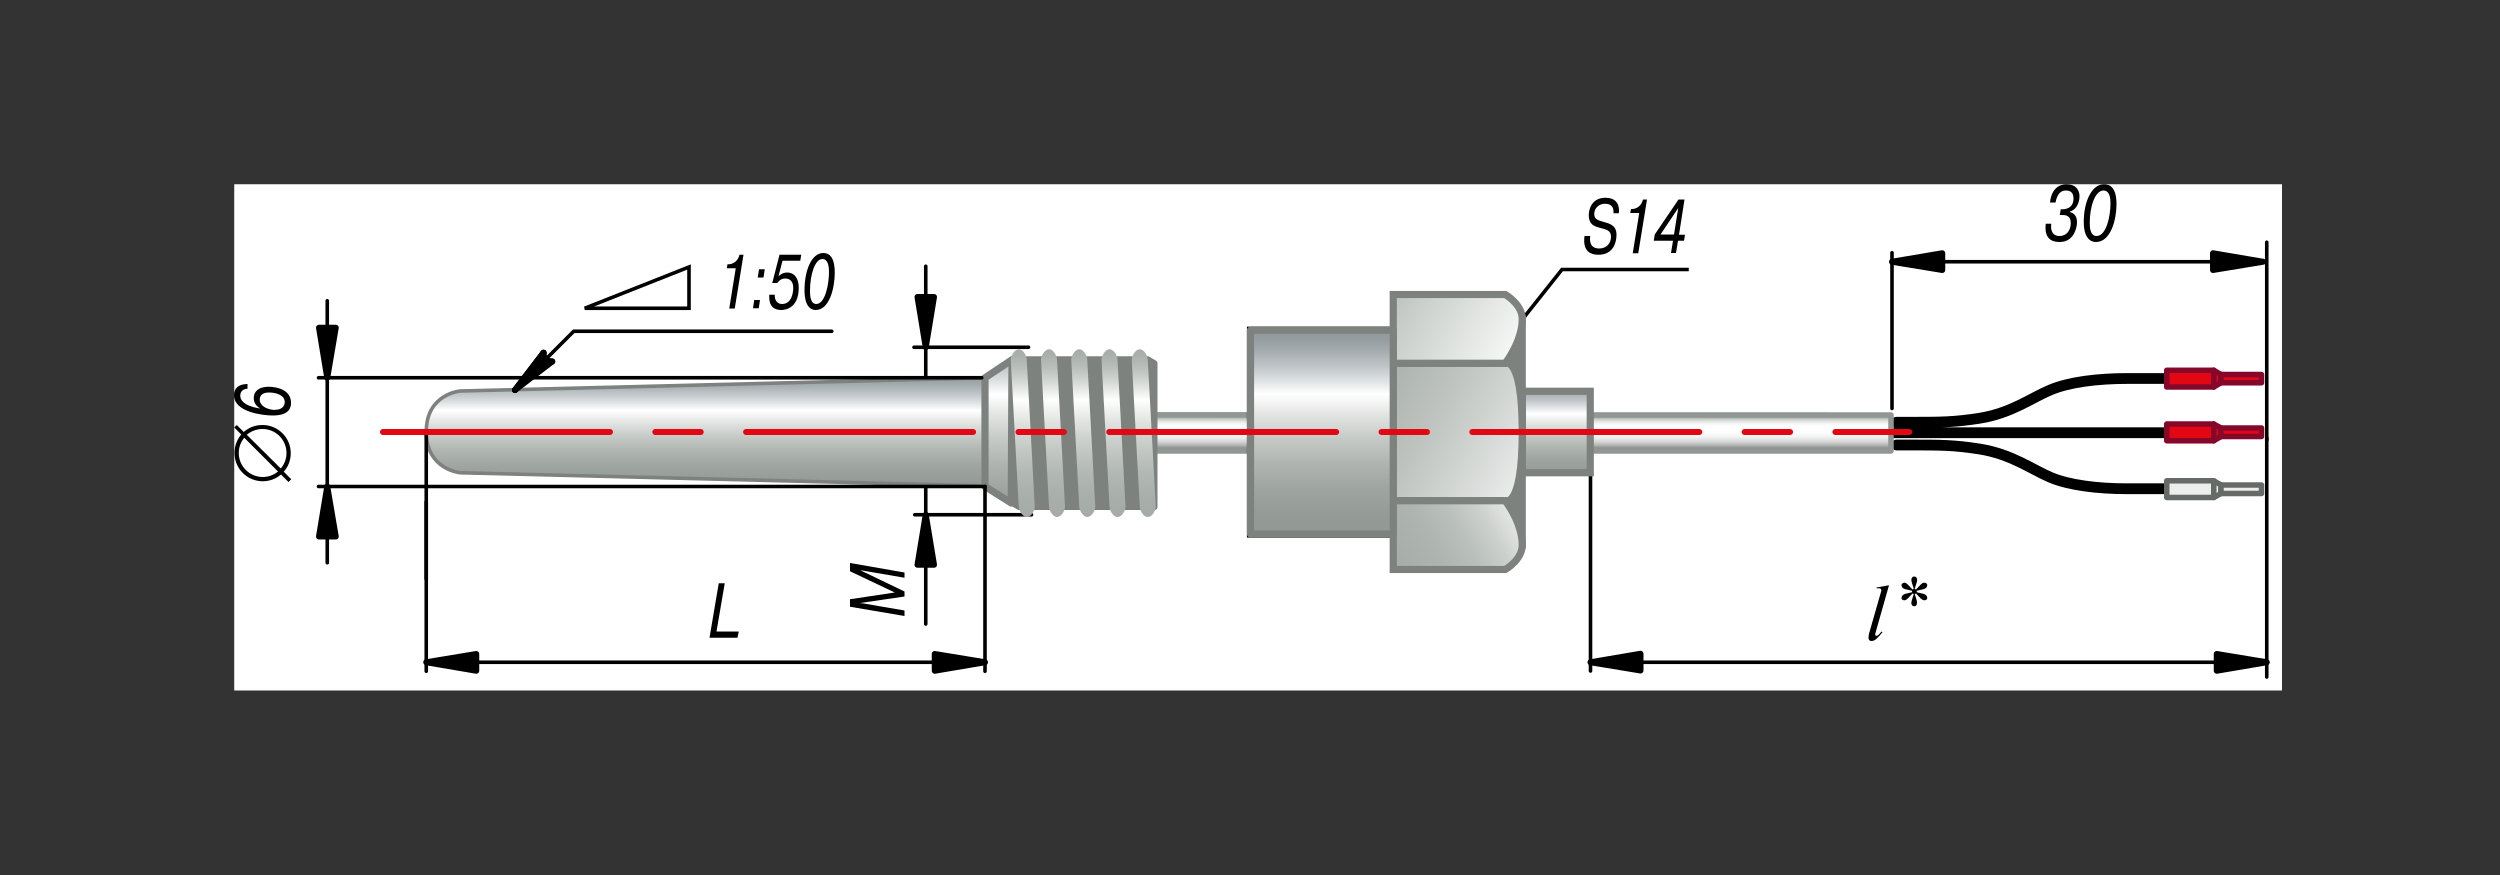 <?xml version="1.0" encoding="utf-8"?>
<!-- Generator: Adobe Illustrator 23.0.6, SVG Export Plug-In . SVG Version: 6.00 Build 0)  -->
<svg version="1.1" id="Слой_1" xmlns="http://www.w3.org/2000/svg" xmlns:xlink="http://www.w3.org/1999/xlink" x="0px" y="0px"
	 width="1000px" height="350px" viewBox="0 0 1000 350" enable-background="new 0 0 1000 350" xml:space="preserve">
<rect x="0" y="0" width="1000" height="350" fill="#333333" stroke="none"/>
<rect x="93.7" y="73.7" fill-rule="evenodd" clip-rule="evenodd" fill="#FFFFFF" width="819.1" height="202.5"/>
<polygon points="885.2,101.3 885.2,108 905.2,104.7 "/>
<polygon fill="none" stroke="#000000" stroke-width="2.396" stroke-linecap="round" stroke-linejoin="round" points="885.2,101.3 
	885.2,108 905.2,104.7 "/>
<line fill="none" stroke="#000000" stroke-width="1.438" stroke-linecap="round" stroke-linejoin="round" x1="756.8" y1="104.7" x2="905.2" y2="104.7"/>
<line fill="none" stroke="#000000" stroke-width="1.438" stroke-linecap="round" stroke-linejoin="round" x1="756.8" y1="163.4" x2="756.8" y2="101.1"/>
<polygon points="776.9,101.3 776.9,108 756.8,104.7 "/>
<polygon fill="none" stroke="#000000" stroke-width="2.396" stroke-linecap="round" stroke-linejoin="round" points="776.9,101.3 
	776.9,108 756.8,104.7 "/>
<line fill="none" stroke="#000000" stroke-width="1.438" stroke-linecap="round" stroke-linejoin="round" x1="906.7" y1="175.1" x2="906.7" y2="270.8"/>
<polygon points="886.7,261.6 886.7,268.3 906.7,264.9 "/>
<polygon fill="none" stroke="#000000" stroke-width="2.396" stroke-linecap="round" stroke-linejoin="round" points="886.7,261.6 
	886.7,268.3 906.7,264.9 "/>
<g>
	<defs>
		<rect id="SVGID_606_" x="93.7" y="73.7" width="819.1" height="202.5"/>
	</defs>
	<clipPath id="SVGID_2_">
		<use xlink:href="#SVGID_606_"  overflow="visible"/>
	</clipPath>
	<path clip-path="url(#SVGID_2_)" d="M636.1,94.4c-0.2,1.3-0.5,5,3.6,5c3,0,4.7-2.2,4.7-4.7c0-2.8-2.2-2.9-4.9-3.7
		c-1.7-0.5-4-1.2-4-4.9c0-2.7,1.4-7,6.7-7c3.9,0,5.4,2.2,5.4,5.1c0,0.4,0,0.8-0.1,1.1h-2.1c0-0.2,0-0.5,0-0.7c0-0.7-0.1-3.1-3.4-3.1
		c-2.4,0-4.3,1.7-4.3,4.1c0,2.1,1.5,2.5,3.5,3.1c2.5,0.7,5.4,1.3,5.4,5.2c0,3.4-1.5,8-7.2,8c-2.4,0-6.5-0.7-5.6-7.5H636.1z"/>
	<path clip-path="url(#SVGID_2_)" d="M652.4,83.6h0.4c1.6,0,3.7-1,4.4-3.8h1.6l-3.5,21.5h-2.2l2.6-16.1h-3.6L652.4,83.6z"/>
	<path clip-path="url(#SVGID_2_)" d="M664.2,93.8l7.1-10.6l-1.7,10.6H664.2z M669.2,96.3l-0.8,4.9h2l0.8-4.9h2.4l0.4-2.4h-2.4
		l2.2-14.1h-2.4l-9.5,14l-0.4,2.5H669.2z"/>
	<path clip-path="url(#SVGID_2_)" d="M588.3,158c0,1.9-1.5,3.4-3.4,3.4c-1.9,0-3.4-1.5-3.4-3.4c0-1.9,1.5-3.4,3.4-3.4
		C586.7,154.6,588.3,156.2,588.3,158"/>
	<polyline clip-path="url(#SVGID_2_)" fill="none" stroke="#000000" stroke-width="1.438" points="675.5,107.8 624.8,107.8 
		584.9,158 	"/>
	
		<line clip-path="url(#SVGID_2_)" fill="none" stroke="#000000" stroke-width="1.438" stroke-linecap="round" stroke-linejoin="round" x1="370.3" y1="106.5" x2="370.3" y2="249.6"/>
	
		<line clip-path="url(#SVGID_2_)" fill="none" stroke="#000000" stroke-width="1.438" stroke-linecap="round" stroke-linejoin="round" x1="412.6" y1="205.9" x2="365.9" y2="205.9"/>
	<polygon clip-path="url(#SVGID_2_)" points="367,225.9 373.6,225.9 370.3,205.9 	"/>
	
		<polygon clip-path="url(#SVGID_2_)" fill="none" stroke="#000000" stroke-width="2.396" stroke-linecap="round" stroke-linejoin="round" points="
		367,225.9 373.6,225.9 370.3,205.9 	"/>
	
		<line clip-path="url(#SVGID_2_)" fill="none" stroke="#000000" stroke-width="1.438" stroke-linecap="round" stroke-linejoin="round" x1="411.4" y1="138.9" x2="365.6" y2="138.9"/>
	<polygon clip-path="url(#SVGID_2_)" points="344.1,241.2 344.1,241.3 344.9,241.3 361.8,244.2 361.8,246.4 340,242.7 340,239.7 
		357.9,237 340,228.5 340,225.2 361.8,229 361.8,231.1 344.9,228.2 344.1,228.1 344.1,228.1 361.8,236.6 361.8,238.6 	"/>
	<polygon clip-path="url(#SVGID_2_)" points="367,118.8 373.6,118.8 370.3,138.9 	"/>
	
		<polygon clip-path="url(#SVGID_2_)" fill="none" stroke="#000000" stroke-width="2.396" stroke-linecap="round" stroke-linejoin="round" points="
		367,118.8 373.6,118.8 370.3,138.9 	"/>
</g>
<g>
	
		<path fill="none" stroke="#000000" stroke-width="4.313" stroke-linecap="round" stroke-linejoin="round" stroke-miterlimit="10" d="
		M758.6,178h5.4c12.3,0,17.5,0,27.8,1.6c12.7,2,20.8,8.1,28.3,11.3c7.5,3.2,19,4.6,30.8,4.6h15.9 M758.6,168.9h5.4
		c12.3,0,17.5,0,27.8-1.6c12.7-2,20.8-8.2,28.3-11.3c7.5-3.2,19-4.6,30.8-4.6h15.9 M756.6,173.1h110.1"/>
	<g>
		<polygon fill="#EDEDED" points="866.7,199 885.5,199 885.5,198.9 885.5,192.3 866.7,192.3 		"/>
		
			<polygon fill="none" stroke="#676B67" stroke-width="2.199" stroke-linecap="round" stroke-linejoin="round" stroke-miterlimit="10" points="
			866.7,199 885.5,199 885.5,198.9 885.5,192.3 866.7,192.3 		"/>
		<polygon fill="#EDEDED" points="888.4,194 885.5,192.3 885.5,199 888.4,197.4 888.4,196.7 		"/>
		
			<polygon fill="none" stroke="#676B67" stroke-width="2.199" stroke-linecap="round" stroke-linejoin="round" stroke-miterlimit="10" points="
			888.4,194 885.5,192.3 885.5,199 888.4,197.4 888.4,196.7 		"/>
		<polyline fill="#EDEDED" points="888.4,197.4 904.6,197.4 904.6,196.8 904.6,194 888.4,194 888.4,196.8 		"/>
		
			<polyline fill="none" stroke="#676B67" stroke-width="2.199" stroke-linecap="round" stroke-linejoin="round" stroke-miterlimit="10" points="
			888.4,197.4 904.6,197.4 904.6,196.8 904.6,194 888.4,194 888.4,196.8 		"/>
	</g>
	<polygon fill="#E30613" points="866.7,169.6 885.5,169.6 885.5,169.7 885.5,176.3 866.7,176.3 	"/>
	
		<polygon fill="none" stroke="#85082A" stroke-width="2.199" stroke-linecap="round" stroke-linejoin="round" stroke-miterlimit="10" points="
		866.7,169.6 885.5,169.6 885.5,169.7 885.5,176.3 866.7,176.3 	"/>
	<polygon fill="#E30613" points="888.4,174.6 885.5,176.3 885.5,169.6 888.4,171.2 888.4,171.9 	"/>
	
		<polygon fill="none" stroke="#85082A" stroke-width="2.199" stroke-linecap="round" stroke-linejoin="round" stroke-miterlimit="10" points="
		888.4,174.6 885.5,176.3 885.5,169.6 888.4,171.2 888.4,171.9 	"/>
	<polyline fill="#E30613" points="888.4,171.2 904.6,171.2 904.6,171.9 904.6,174.6 888.4,174.6 888.4,171.9 	"/>
	
		<polyline fill="none" stroke="#85082A" stroke-width="2.199" stroke-linecap="round" stroke-linejoin="round" stroke-miterlimit="10" points="
		888.4,171.2 904.6,171.2 904.6,171.9 904.6,174.6 888.4,174.6 888.4,171.9 	"/>
	<polygon fill="#E30613" points="866.7,148.1 885.5,148.1 885.5,148.2 885.5,154.8 866.7,154.8 	"/>
	
		<polygon fill="none" stroke="#85082A" stroke-width="2.199" stroke-linecap="round" stroke-linejoin="round" stroke-miterlimit="10" points="
		866.7,148.1 885.5,148.1 885.5,148.2 885.5,154.8 866.7,154.8 	"/>
	<polygon fill="#E30613" points="888.4,153.1 885.5,154.8 885.5,148.1 888.4,149.8 888.4,150.4 	"/>
	
		<polygon fill="none" stroke="#85082A" stroke-width="2.199" stroke-linecap="round" stroke-linejoin="round" stroke-miterlimit="10" points="
		888.4,153.1 885.5,154.8 885.5,148.1 888.4,149.8 888.4,150.4 	"/>
	<polyline fill="#E30613" points="888.4,149.8 904.6,149.8 904.6,150.4 904.6,153.1 888.4,153.1 888.4,150.4 	"/>
	
		<polyline fill="none" stroke="#85082A" stroke-width="2.199" stroke-linecap="round" stroke-linejoin="round" stroke-miterlimit="10" points="
		888.4,149.8 904.6,149.8 904.6,150.4 904.6,153.1 888.4,153.1 888.4,150.4 	"/>
</g>
<g>
	<defs>
		<rect id="SVGID_644_" x="93.7" y="73.7" width="819.1" height="202.5"/>
	</defs>
	<clipPath id="SVGID_4_">
		<use xlink:href="#SVGID_644_"  overflow="visible"/>
	</clipPath>
</g>
<g>
	<defs>
		<rect id="SVGID_646_" x="93.7" y="73.7" width="819.1" height="202.5"/>
	</defs>
	<clipPath id="SVGID_6_">
		<use xlink:href="#SVGID_646_"  overflow="visible"/>
	</clipPath>
	<path clip-path="url(#SVGID_6_)" d="M820.5,89.6c-0.3,2.1,0.2,4.8,3.3,4.8c3.1,0,4.5-2.6,4.5-5.1c0-3.4-2.4-3.3-3.8-3.3h-0.6
		l0.4-2.3h0.7c0.5,0,4.4,0,4.4-4.3c0-2-0.9-3.2-3-3.2c-1.6,0-3.4,0.7-4.2,4.8h-2.2c0.7-7.3,5.9-7.3,6.5-7.3c4.3,0,5.3,2.8,5.3,4.8
		c0,3.1-1.7,5.6-3.8,6.1l0,0.2c1.9,0.6,2.8,1.9,2.8,4.1c0,2.4-1.4,7.9-6.9,7.9c-2.2,0-6.4-0.5-5.6-7.3H820.5z"/>
	<path clip-path="url(#SVGID_6_)" d="M833.5,88.8c0-8.2,3.2-15.1,8.1-15.1c2.3,0,5,1.2,5,8c0,6.1-2.3,15.1-8.2,15.1
		C837.7,96.8,833.5,96.8,833.5,88.8 M844.2,81.3c0-4.5-1.7-5.1-2.8-5.1c-3.3,0-5.5,6.2-5.5,13c0,1.2,0,5.2,2.7,5.2
		C842.6,94.4,844.2,86.3,844.2,81.3"/>
</g>
<g>
	<defs>
		<polygon id="SVGID_648_" points="388.7,180.4 756.4,180.4 756.4,166 388.7,166 		"/>
	</defs>
	<clipPath id="SVGID_8_">
		<use xlink:href="#SVGID_648_"  overflow="visible"/>
	</clipPath>
	
		<linearGradient id="SVGID_10_" gradientUnits="userSpaceOnUse" x1="-1579.887" y1="-3864.531" x2="-1574.248" y2="-3864.531" gradientTransform="matrix(0 -2.565 -2.565 0 -9339.514 -3871.799)">
		<stop  offset="0" style="stop-color:#7D827E"/>
		<stop  offset="6.741600e-02" style="stop-color:#7D827E"/>
		<stop  offset="0.123" style="stop-color:#9B9F9B"/>
		<stop  offset="0.194" style="stop-color:#BABDBB"/>
		<stop  offset="0.269" style="stop-color:#D3D6D4"/>
		<stop  offset="0.347" style="stop-color:#E7E8E7"/>
		<stop  offset="0.431" style="stop-color:#F4F5F5"/>
		<stop  offset="0.524" style="stop-color:#FDFDFD"/>
		<stop  offset="0.644" style="stop-color:#FFFFFF"/>
		<stop  offset="0.714" style="stop-color:#FCFDFC"/>
		<stop  offset="0.771" style="stop-color:#F4F5F4"/>
		<stop  offset="0.824" style="stop-color:#E6E7E6"/>
		<stop  offset="0.875" style="stop-color:#D1D4D2"/>
		<stop  offset="0.923" style="stop-color:#B7BBB8"/>
		<stop  offset="0.969" style="stop-color:#969B97"/>
		<stop  offset="1" style="stop-color:#7D827E"/>
	</linearGradient>
	<rect x="388.7" y="166" clip-path="url(#SVGID_8_)" fill="url(#SVGID_10_)" width="367.7" height="14.5"/>
</g>
<polygon fill="none" stroke="#919792" stroke-width="2.199" stroke-linecap="round" stroke-linejoin="round" points="388.7,180.4 
	756.4,180.4 756.4,166 388.7,165.9 "/>
<g>
	<defs>
		<path id="SVGID_651_" d="M184.1,156.5c0,0-13.6,1.1-13.6,16.3c0,15.1,13.6,16.3,13.6,16.3l215.3,5.4v-43.5L184.1,156.5z"/>
	</defs>
	<clipPath id="SVGID_12_">
		<use xlink:href="#SVGID_651_"  overflow="visible"/>
	</clipPath>
	
		<linearGradient id="SVGID_14_" gradientUnits="userSpaceOnUse" x1="-210.857" y1="-3773.081" x2="-205.219" y2="-3773.081" gradientTransform="matrix(0 -11.11 -11.11 0 -41633.047 -2138.431)">
		<stop  offset="0" style="stop-color:#919792"/>
		<stop  offset="7.909600e-02" style="stop-color:#919792"/>
		<stop  offset="0.184" style="stop-color:#949A95"/>
		<stop  offset="0.284" style="stop-color:#9EA49F"/>
		<stop  offset="0.381" style="stop-color:#AFB4B0"/>
		<stop  offset="0.477" style="stop-color:#C6CAC7"/>
		<stop  offset="0.571" style="stop-color:#E4E6E4"/>
		<stop  offset="0.644" style="stop-color:#FFFFFF"/>
		<stop  offset="0.687" style="stop-color:#E3E6E7"/>
		<stop  offset="0.748" style="stop-color:#C0C5C8"/>
		<stop  offset="0.804" style="stop-color:#A6ADB1"/>
		<stop  offset="0.852" style="stop-color:#969DA1"/>
		<stop  offset="0.887" style="stop-color:#91989C"/>
		<stop  offset="1" style="stop-color:#91989C"/>
	</linearGradient>
	<rect x="170.5" y="151.1" clip-path="url(#SVGID_12_)" fill="url(#SVGID_14_)" width="228.9" height="43.5"/>
</g>
<g>
	<defs>
		<rect id="SVGID_654_" x="93.7" y="73.7" width="819.1" height="202.5"/>
	</defs>
	<clipPath id="SVGID_16_">
		<use xlink:href="#SVGID_654_"  overflow="visible"/>
	</clipPath>
	<path clip-path="url(#SVGID_16_)" fill="none" stroke="#7D827E" stroke-width="1.438" d="M184.1,189.1l215.3,5.4v-43.5l-215.3,5.4
		c0,0-13.6,1.1-13.6,16.3C170.5,187.9,184.1,189.1,184.1,189.1z"/>
</g>
<g>
	<defs>
		<polygon id="SVGID_656_" points="394,151.1 394,194.6 404.5,201.2 404.8,143.9 		"/>
	</defs>
	<clipPath id="SVGID_18_">
		<use xlink:href="#SVGID_656_"  overflow="visible"/>
	</clipPath>
	
		<linearGradient id="SVGID_20_" gradientUnits="userSpaceOnUse" x1="-42.51" y1="-3778.179" x2="-36.871" y2="-3778.179" gradientTransform="matrix(0 -18.821 -18.821 0 -70708.477 -574.178)">
		<stop  offset="0" style="stop-color:#919792"/>
		<stop  offset="7.909600e-02" style="stop-color:#919792"/>
		<stop  offset="0.184" style="stop-color:#949A95"/>
		<stop  offset="0.284" style="stop-color:#9EA49F"/>
		<stop  offset="0.381" style="stop-color:#AFB4B0"/>
		<stop  offset="0.477" style="stop-color:#C6CAC7"/>
		<stop  offset="0.571" style="stop-color:#E4E6E4"/>
		<stop  offset="0.644" style="stop-color:#FFFFFF"/>
		<stop  offset="0.687" style="stop-color:#E3E6E7"/>
		<stop  offset="0.748" style="stop-color:#C0C5C8"/>
		<stop  offset="0.804" style="stop-color:#A6ADB1"/>
		<stop  offset="0.852" style="stop-color:#969DA1"/>
		<stop  offset="0.887" style="stop-color:#91989C"/>
		<stop  offset="1" style="stop-color:#91989C"/>
	</linearGradient>
	<rect x="394" y="143.9" clip-path="url(#SVGID_18_)" fill="url(#SVGID_20_)" width="10.9" height="57.3"/>
</g>
<polygon fill="none" stroke="#7D827E" stroke-width="2.876" stroke-linecap="round" stroke-linejoin="round" points="404.5,201.2 
	394,194.6 394,151.1 404.8,143.9 "/>
<polygon fill="#7D827E" points="404.9,201.2 407.6,202.8 461.8,202.8 461.8,145.3 459.1,143.7 404.9,143.7 "/>
<polygon fill="none" stroke="#7D827E" stroke-width="2.396" stroke-linecap="round" stroke-linejoin="round" points="404.9,201.2 
	407.6,202.8 461.8,202.8 461.8,145.3 459.1,143.7 404.9,143.7 "/>
<g>
	<defs>
		<path id="SVGID_659_" d="M404.3,143.9l3.2,58.7c0,1.5,1.5,4.2,3.2,4.2c1.8,0,3.2-2.6,3.2-4.2l-3.2-58.7c0-1.5-1.4-4.2-3.2-4.2
			C405.8,139.7,404.3,142.3,404.3,143.9"/>
	</defs>
	<clipPath id="SVGID_22_">
		<use xlink:href="#SVGID_659_"  overflow="visible"/>
	</clipPath>
	
		<linearGradient id="SVGID_24_" gradientUnits="userSpaceOnUse" x1="-96.519" y1="-3778.922" x2="-90.88" y2="-3778.922" gradientTransform="matrix(0 -15.392 -17.761 0 -66709.352 -1269.737)">
		<stop  offset="0" style="stop-color:#A4ABA6"/>
		<stop  offset="7.909600e-02" style="stop-color:#A4ABA6"/>
		<stop  offset="0.196" style="stop-color:#A8AEA9"/>
		<stop  offset="0.307" style="stop-color:#B2B8B3"/>
		<stop  offset="0.415" style="stop-color:#C3C8C4"/>
		<stop  offset="0.522" style="stop-color:#DBDEDB"/>
		<stop  offset="0.626" style="stop-color:#F9FAF9"/>
		<stop  offset="0.644" style="stop-color:#FFFFFF"/>
		<stop  offset="0.655" style="stop-color:#F9F9F9"/>
		<stop  offset="0.727" style="stop-color:#D4D8D5"/>
		<stop  offset="0.791" style="stop-color:#BABFBB"/>
		<stop  offset="0.847" style="stop-color:#AAB0AC"/>
		<stop  offset="0.887" style="stop-color:#A4ABA6"/>
		<stop  offset="1" style="stop-color:#A4ABA6"/>
	</linearGradient>
	<rect x="404.3" y="139.7" clip-path="url(#SVGID_22_)" fill="url(#SVGID_24_)" width="9.7" height="67.1"/>
</g>
<g>
	<defs>
		<path id="SVGID_662_" d="M416.4,143.9l3.2,58.7c0,1.5,1.5,4.2,3.2,4.2c1.8,0,3.2-2.6,3.2-4.2l-3.2-58.7c0-1.5-1.4-4.2-3.2-4.2
			C417.9,139.7,416.4,142.3,416.4,143.9"/>
	</defs>
	<clipPath id="SVGID_26_">
		<use xlink:href="#SVGID_662_"  overflow="visible"/>
	</clipPath>
	
		<linearGradient id="SVGID_28_" gradientUnits="userSpaceOnUse" x1="-96.519" y1="-3779.482" x2="-90.88" y2="-3779.482" gradientTransform="matrix(0 -15.392 -17.761 0 -66707.203 -1269.737)">
		<stop  offset="0" style="stop-color:#A4ABA6"/>
		<stop  offset="7.909600e-02" style="stop-color:#A4ABA6"/>
		<stop  offset="0.196" style="stop-color:#A8AEA9"/>
		<stop  offset="0.307" style="stop-color:#B2B8B3"/>
		<stop  offset="0.415" style="stop-color:#C3C8C4"/>
		<stop  offset="0.522" style="stop-color:#DBDEDB"/>
		<stop  offset="0.626" style="stop-color:#F9FAF9"/>
		<stop  offset="0.644" style="stop-color:#FFFFFF"/>
		<stop  offset="0.655" style="stop-color:#F9F9F9"/>
		<stop  offset="0.727" style="stop-color:#D4D8D5"/>
		<stop  offset="0.791" style="stop-color:#BABFBB"/>
		<stop  offset="0.847" style="stop-color:#AAB0AC"/>
		<stop  offset="0.887" style="stop-color:#A4ABA6"/>
		<stop  offset="1" style="stop-color:#A4ABA6"/>
	</linearGradient>
	<rect x="416.4" y="139.7" clip-path="url(#SVGID_26_)" fill="url(#SVGID_28_)" width="9.7" height="67.1"/>
</g>
<g>
	<defs>
		<path id="SVGID_665_" d="M428.5,143.9l3.2,58.7c0,1.5,1.5,4.2,3.2,4.2c1.8,0,3.2-2.6,3.2-4.2l-3.2-58.7c0-1.5-1.4-4.2-3.2-4.2
			C430,139.7,428.5,142.3,428.5,143.9"/>
	</defs>
	<clipPath id="SVGID_30_">
		<use xlink:href="#SVGID_665_"  overflow="visible"/>
	</clipPath>
	
		<linearGradient id="SVGID_32_" gradientUnits="userSpaceOnUse" x1="-96.519" y1="-3780.043" x2="-90.88" y2="-3780.043" gradientTransform="matrix(0 -15.392 -17.761 0 -66705.062 -1269.737)">
		<stop  offset="0" style="stop-color:#A4ABA6"/>
		<stop  offset="7.909600e-02" style="stop-color:#A4ABA6"/>
		<stop  offset="0.196" style="stop-color:#A8AEA9"/>
		<stop  offset="0.307" style="stop-color:#B2B8B3"/>
		<stop  offset="0.415" style="stop-color:#C3C8C4"/>
		<stop  offset="0.522" style="stop-color:#DBDEDB"/>
		<stop  offset="0.626" style="stop-color:#F9FAF9"/>
		<stop  offset="0.644" style="stop-color:#FFFFFF"/>
		<stop  offset="0.655" style="stop-color:#F9F9F9"/>
		<stop  offset="0.727" style="stop-color:#D4D8D5"/>
		<stop  offset="0.791" style="stop-color:#BABFBB"/>
		<stop  offset="0.847" style="stop-color:#AAB0AC"/>
		<stop  offset="0.887" style="stop-color:#A4ABA6"/>
		<stop  offset="1" style="stop-color:#A4ABA6"/>
	</linearGradient>
	<rect x="428.5" y="139.7" clip-path="url(#SVGID_30_)" fill="url(#SVGID_32_)" width="9.7" height="67.1"/>
</g>
<g>
	<defs>
		<path id="SVGID_668_" d="M440.6,143.9l3.2,58.7c0,1.5,1.4,4.2,3.2,4.2c1.8,0,3.2-2.6,3.2-4.2l-3.2-58.7c0-1.5-1.4-4.2-3.2-4.2
			C442.1,139.7,440.6,142.3,440.6,143.9"/>
	</defs>
	<clipPath id="SVGID_34_">
		<use xlink:href="#SVGID_668_"  overflow="visible"/>
	</clipPath>
	
		<linearGradient id="SVGID_36_" gradientUnits="userSpaceOnUse" x1="-96.519" y1="-3780.602" x2="-90.88" y2="-3780.602" gradientTransform="matrix(0 -15.392 -17.761 0 -66702.914 -1269.737)">
		<stop  offset="0" style="stop-color:#A4ABA6"/>
		<stop  offset="7.909600e-02" style="stop-color:#A4ABA6"/>
		<stop  offset="0.196" style="stop-color:#A8AEA9"/>
		<stop  offset="0.307" style="stop-color:#B2B8B3"/>
		<stop  offset="0.415" style="stop-color:#C3C8C4"/>
		<stop  offset="0.522" style="stop-color:#DBDEDB"/>
		<stop  offset="0.626" style="stop-color:#F9FAF9"/>
		<stop  offset="0.644" style="stop-color:#FFFFFF"/>
		<stop  offset="0.655" style="stop-color:#F9F9F9"/>
		<stop  offset="0.727" style="stop-color:#D4D8D5"/>
		<stop  offset="0.791" style="stop-color:#BABFBB"/>
		<stop  offset="0.847" style="stop-color:#AAB0AC"/>
		<stop  offset="0.887" style="stop-color:#A4ABA6"/>
		<stop  offset="1" style="stop-color:#A4ABA6"/>
	</linearGradient>
	<rect x="440.6" y="139.7" clip-path="url(#SVGID_34_)" fill="url(#SVGID_36_)" width="9.7" height="67.1"/>
</g>
<g>
	<defs>
		<path id="SVGID_671_" d="M452.7,143.9l3.2,58.7c0,1.5,1.4,4.2,3.2,4.2c1.8,0,3.2-2.6,3.2-4.2l-3.2-58.7c0-1.5-1.4-4.2-3.2-4.2
			C454.2,139.7,452.7,142.3,452.7,143.9"/>
	</defs>
	<clipPath id="SVGID_38_">
		<use xlink:href="#SVGID_671_"  overflow="visible"/>
	</clipPath>
	
		<linearGradient id="SVGID_39_" gradientUnits="userSpaceOnUse" x1="-96.519" y1="-3781.162" x2="-90.88" y2="-3781.162" gradientTransform="matrix(0 -15.392 -17.761 0 -66700.773 -1269.737)">
		<stop  offset="0" style="stop-color:#A4ABA6"/>
		<stop  offset="7.909600e-02" style="stop-color:#A4ABA6"/>
		<stop  offset="0.196" style="stop-color:#A8AEA9"/>
		<stop  offset="0.307" style="stop-color:#B2B8B3"/>
		<stop  offset="0.415" style="stop-color:#C3C8C4"/>
		<stop  offset="0.522" style="stop-color:#DBDEDB"/>
		<stop  offset="0.626" style="stop-color:#F9FAF9"/>
		<stop  offset="0.644" style="stop-color:#FFFFFF"/>
		<stop  offset="0.655" style="stop-color:#F9F9F9"/>
		<stop  offset="0.727" style="stop-color:#D4D8D5"/>
		<stop  offset="0.791" style="stop-color:#BABFBB"/>
		<stop  offset="0.847" style="stop-color:#AAB0AC"/>
		<stop  offset="0.887" style="stop-color:#A4ABA6"/>
		<stop  offset="1" style="stop-color:#A4ABA6"/>
	</linearGradient>
	<rect x="452.7" y="139.7" clip-path="url(#SVGID_38_)" fill="url(#SVGID_39_)" width="9.7" height="67.1"/>
</g>
<polyline fill="none" stroke="#000000" stroke-width="1.438" stroke-linecap="round" stroke-linejoin="round" points="206,156 
	229.5,132.5 332.7,132.5 "/>
<line fill="none" stroke="#000000" stroke-width="2.396" stroke-linecap="round" stroke-linejoin="round" x1="217.4" y1="141.1" x2="217.8" y2="144.1"/>
<polygon points="206,156 217.8,144.1 206,156 217.4,141.1 "/>
<polygon fill="none" stroke="#000000" stroke-width="2.396" stroke-linecap="round" stroke-linejoin="round" points="206,156 
	217.8,144.1 206,156 217.4,141.1 "/>
<line fill="none" stroke="#000000" stroke-width="2.396" stroke-linecap="round" stroke-linejoin="round" x1="206" y1="156" x2="217.4" y2="141.1"/>
<polygon points="206,156 220.9,144.6 206,156 217.8,144.1 "/>
<polygon fill="none" stroke="#000000" stroke-width="2.396" stroke-linecap="round" stroke-linejoin="round" points="206,156 
	220.9,144.6 206,156 217.8,144.1 "/>
<line fill="none" stroke="#000000" stroke-width="2.396" stroke-linecap="round" stroke-linejoin="round" x1="217.8" y1="144.1" x2="220.9" y2="144.6"/>
<line fill="none" stroke="#000000" stroke-width="1.438" stroke-linecap="round" stroke-linejoin="round" x1="170.5" y1="264.9" x2="394" y2="264.9"/>
<line fill="none" stroke="#000000" stroke-width="1.438" stroke-linecap="round" stroke-linejoin="round" x1="170.5" y1="200.8" x2="170.5" y2="268.5"/>
<line fill="none" stroke="#000000" stroke-width="1.438" stroke-linecap="round" stroke-linejoin="round" x1="394" y1="194.6" x2="394" y2="268.5"/>
<polygon points="190.5,261.6 190.5,268.3 170.5,264.9 "/>
<polygon fill="none" stroke="#000000" stroke-width="2.396" stroke-linecap="round" stroke-linejoin="round" points="190.5,261.6 
	190.5,268.3 170.5,264.9 "/>
<polygon points="373.9,261.6 373.9,268.3 394,264.9 "/>
<polygon fill="none" stroke="#000000" stroke-width="2.396" stroke-linecap="round" stroke-linejoin="round" points="373.9,261.6 
	373.9,268.3 394,264.9 "/>
<line fill="none" stroke="#000000" stroke-width="1.438" stroke-linecap="round" stroke-linejoin="round" x1="636.2" y1="189.1" x2="636.2" y2="268.4"/>
<line fill="none" stroke="#000000" stroke-width="1.438" stroke-linecap="round" stroke-linejoin="round" x1="636.2" y1="264.9" x2="906.7" y2="264.9"/>
<polygon points="656.2,261.5 656.2,268.2 636.2,264.9 "/>
<polygon fill="none" stroke="#000000" stroke-width="2.396" stroke-linecap="round" stroke-linejoin="round" points="656.2,261.5 
	656.2,268.2 636.2,264.9 "/>
<polygon points="295,255.1 283.8,255.1 287.5,233.3 289.9,233.3 286.6,252.6 295.5,252.6 "/>
<g>
	<defs>
		<rect id="SVGID_674_" x="93.7" y="73.7" width="819.1" height="202.5"/>
	</defs>
	<clipPath id="SVGID_41_">
		<use xlink:href="#SVGID_674_"  overflow="visible"/>
	</clipPath>
	<path clip-path="url(#SVGID_41_)" d="M750.1,253.5c0,0.1,0,0.3,0,0.4c0,0.2,0.1,0.4,0.5,0.4c0.1,0,0.8,0,2-1.7l0.4,0.3
		c-1.9,2.2-2.9,3.5-4.4,3.5c-0.9,0-1.2-0.6-1.2-1.4c0-0.7,0.2-1.2,0.2-1.5l4.9-17.1c0.2-0.6-0.2-1.1-0.9-1.1c-0.2,0-0.6,0-0.9,0.1
		l-0.1-0.4l5-0.9L750.1,253.5z"/>
	<path clip-path="url(#SVGID_41_)" d="M764.7,232.9c-0.4-1.4,0.1-2.3,1-2.3c0.9,0,1.4,0.9,1,2.3l-0.8,2.6l0.5,0.3l1.8-1.9
		c0.2-0.2,0.7-0.7,1.3-0.8c0.2,0,0.3,0,0.5,0c0.6,0.1,0.9,0.6,0.9,0.9c0,0.5-0.2,1.3-1.6,1.7l-2.6,0.6v0.6l2.6,0.6
		c1.1,0.3,1.6,0.9,1.6,1.7c0,0.7-0.6,0.8-0.9,0.9c-0.2,0-0.3,0-0.5,0c-0.4-0.1-0.8-0.3-1.3-0.8l-1.8-1.9l-0.5,0.2l0.8,2.6
		c0.2,0.8,0.2,2.3-1,2.3c-1.3,0-1.3-1.5-1-2.3l0.8-2.6l-0.5-0.2l-1.8,1.9c-0.3,0.3-0.8,0.7-1.2,0.8c-0.2,0-0.4,0-0.5,0
		c-0.3-0.1-0.9-0.2-0.9-0.9c0-0.7,0.5-1.4,1.6-1.7l2.6-0.6v-0.6l-2.6-0.6c-1.4-0.3-1.6-1.2-1.6-1.7c0-0.3,0.3-0.7,0.9-0.9
		c0.2,0,0.4,0,0.5,0c0.5,0.1,0.9,0.5,1.2,0.8l1.8,1.9l0.5-0.3L764.7,232.9z"/>
	
		<line clip-path="url(#SVGID_41_)" fill="none" stroke="#000000" stroke-width="1.438" stroke-linecap="round" stroke-linejoin="round" x1="130.9" y1="120.3" x2="130.9" y2="225.1"/>
	
		<line clip-path="url(#SVGID_41_)" fill="none" stroke="#000000" stroke-width="1.438" stroke-linecap="round" stroke-linejoin="round" x1="394" y1="194.6" x2="127.4" y2="194.6"/>
	
		<line clip-path="url(#SVGID_41_)" fill="none" stroke="#000000" stroke-width="1.438" stroke-linecap="round" stroke-linejoin="round" x1="392.7" y1="151.1" x2="127.4" y2="151.1"/>
	<polygon clip-path="url(#SVGID_41_)" points="127.6,131.1 134.3,131.1 130.9,151.1 	"/>
	
		<polygon clip-path="url(#SVGID_41_)" fill="none" stroke="#000000" stroke-width="2.396" stroke-linecap="round" stroke-linejoin="round" points="
		127.6,131.1 134.3,131.1 130.9,151.1 	"/>
	<polygon clip-path="url(#SVGID_41_)" points="127.6,214.6 134.3,214.6 130.9,194.6 	"/>
	
		<polygon clip-path="url(#SVGID_41_)" fill="none" stroke="#000000" stroke-width="2.396" stroke-linecap="round" stroke-linejoin="round" points="
		127.6,214.6 134.3,214.6 130.9,194.6 	"/>
	
		<line clip-path="url(#SVGID_41_)" fill="none" stroke="#000000" stroke-width="1.438" stroke-linecap="round" stroke-linejoin="round" x1="906.7" y1="176" x2="906.7" y2="96.9"/>
	
		<line clip-path="url(#SVGID_41_)" fill="none" stroke="#000000" stroke-width="1.438" x1="170.5" y1="172.8" x2="170.5" y2="231.9"/>
	<rect x="500.2" y="132.1" clip-path="url(#SVGID_41_)" fill="#FFFFFF" width="57" height="81.5"/>
	
		<rect x="500.2" y="132.1" clip-path="url(#SVGID_41_)" fill="none" stroke="#000000" stroke-width="2.876" width="57" height="81.5"/>
</g>
<g>
	<defs>
		<rect id="SVGID_676_" x="608.9" y="156.5" width="27.2" height="32.6"/>
	</defs>
	<clipPath id="SVGID_43_">
		<use xlink:href="#SVGID_676_"  overflow="visible"/>
	</clipPath>
	
		<linearGradient id="SVGID_44_" gradientUnits="userSpaceOnUse" x1="-297.141" y1="-3803.276" x2="-291.503" y2="-3803.276" gradientTransform="matrix(0 -9.182 -9.182 0 -34298.035 -2529.56)">
		<stop  offset="0" style="stop-color:#919792"/>
		<stop  offset="7.909600e-02" style="stop-color:#919792"/>
		<stop  offset="0.184" style="stop-color:#949A95"/>
		<stop  offset="0.284" style="stop-color:#9EA49F"/>
		<stop  offset="0.381" style="stop-color:#AFB4B0"/>
		<stop  offset="0.477" style="stop-color:#C6CAC7"/>
		<stop  offset="0.571" style="stop-color:#E4E6E4"/>
		<stop  offset="0.644" style="stop-color:#FFFFFF"/>
		<stop  offset="0.687" style="stop-color:#E3E6E7"/>
		<stop  offset="0.748" style="stop-color:#C0C5C8"/>
		<stop  offset="0.804" style="stop-color:#A6ADB1"/>
		<stop  offset="0.852" style="stop-color:#969DA1"/>
		<stop  offset="0.887" style="stop-color:#91989C"/>
		<stop  offset="1" style="stop-color:#91989C"/>
	</linearGradient>
	<rect x="608.9" y="156.5" clip-path="url(#SVGID_43_)" fill="url(#SVGID_44_)" width="27.2" height="32.6"/>
</g>
<rect x="608.9" y="156.5" fill="none" stroke="#7D827E" stroke-width="2.876" width="27.2" height="32.6"/>
<g>
	<defs>
		<rect id="SVGID_679_" x="93.7" y="73.7" width="819.1" height="202.5"/>
	</defs>
	<clipPath id="SVGID_46_">
		<use xlink:href="#SVGID_679_"  overflow="visible"/>
	</clipPath>
	<path clip-path="url(#SVGID_46_)" d="M94.7,170l2.8,2.8c2-1.8,4.6-2.8,7.5-2.8c6.2,0,11.3,5,11.3,11.3c0,2.9-1.1,5.5-2.8,7.4l3,3
		l-1.1,1.1l-3-3c-2,1.7-4.5,2.7-7.3,2.7c-6.2,0-11.3-5-11.3-11.3c0-2.8,1-5.4,2.7-7.4l-2.8-2.8L94.7,170z M97.7,175.1
		c-1.4,1.7-2.2,3.8-2.2,6.1c0,5.3,4.3,9.6,9.6,9.6c2.3,0,4.4-0.8,6.1-2.2L97.7,175.1z M112.3,187.4c1.4-1.6,2.3-3.8,2.3-6.2
		c0-5.3-4.3-9.6-9.6-9.6c-2.4,0-4.6,0.9-6.3,2.3L112.3,187.4z"/>
	<path clip-path="url(#SVGID_46_)" d="M109,163.9c-2.4-0.3-5.1-1.6-5.1-4c0-1.5,0.8-2.9,3.7-2.9c2.9,0,6.3,1.1,6.3,3.8
		c0,2-1.6,3.1-3.7,3.1C109.8,164,109.4,164,109,163.9 M99,153.6c-5.2,0.1-5.4,3.4-5.4,4.5c0,6.8,11.7,8.1,15.5,8.1
		c7.2,0,7.3-3.8,7.3-5.1c0-5.2-5.7-6.4-9-6.4c-3.9,0-5.9,1.9-5.9,4.5c0,1.6,0.7,3,2.4,4.1v0.1c-6.8-1.1-7.8-3.7-7.8-5.1
		c0-2.3,1.9-2.8,2.9-2.8V153.6z"/>
	<path clip-path="url(#SVGID_46_)" d="M291,105.7h0.4c1.6,0,3.7-1,4.4-3.8h1.6l-3.5,21.5h-2.2l2.6-16.1h-3.6L291,105.7z"/>
	<path clip-path="url(#SVGID_46_)" d="M303.6,107.7h2.3l-0.5,3.3h-2.3L303.6,107.7z M301.7,120h2.3l-0.5,3.3h-2.3L301.7,120z"/>
	<path clip-path="url(#SVGID_46_)" d="M309.9,117.8v0.5c0,2,1.2,3.3,2.9,3.3c4,0,4.5-4.8,4.5-6.5c0-2.1-1-3.7-3.2-3.7
		c-1,0-2.1,0.3-3.2,1.8h-2l2.9-11.3h8.7l-0.4,2.4h-7.1l-1.6,6.2c1.1-1,2.1-1.5,3.5-1.5c2.9,0,4.6,2.4,4.6,6.1c0,8.9-6.4,8.9-6.9,8.9
		c-1.5,0-4.9-0.3-4.9-5.1c0-0.3,0-0.7,0-1H309.9z"/>
	<path clip-path="url(#SVGID_46_)" d="M326.5,121.6c-2.5,0-2.5-4-2.5-5.2c0-6.7,2-12.8,5-12.8c1,0,2.6,0.7,2.6,5.1
		C331.6,113.6,330.1,121.6,326.5,121.6 M326.3,124c5.5,0,7.6-8.9,7.6-14.9c0-6.7-2.5-7.9-4.6-7.9c-4.6,0-7.5,6.8-7.5,14.9
		C321.8,124,325.6,124,326.3,124"/>
	<polygon clip-path="url(#SVGID_46_)" fill="none" stroke="#000000" stroke-width="1.438" points="275.6,123.3 233.9,123.3 
		275.6,106.8 	"/>
	<rect x="595" y="127.6" clip-path="url(#SVGID_46_)" fill="#7D827E" width="13.9" height="90.3"/>
	
		<rect x="595" y="127.6" clip-path="url(#SVGID_46_)" fill="none" stroke="#7D827E" stroke-width="2.876" width="13.9" height="90.3"/>
</g>
<g>
	<defs>
		<path id="SVGID_681_" d="M602.1,145.3h-44.8v55h44.8c0,0,6.8,3.3,6.8-27.5c0-25.3-4.6-27.6-6.2-27.6
			C602.3,145.2,602.1,145.3,602.1,145.3"/>
	</defs>
	<clipPath id="SVGID_48_">
		<use xlink:href="#SVGID_681_"  overflow="visible"/>
	</clipPath>
	
		<linearGradient id="SVGID_50_" gradientUnits="userSpaceOnUse" x1="335.236" y1="-3981.497" x2="340.875" y2="-3981.497" gradientTransform="matrix(15.946 9.206 9.206 -15.946 31843.334 -66428.711)">
		<stop  offset="0" style="stop-color:#A4ABA6"/>
		<stop  offset="0.164" style="stop-color:#ABB2AD"/>
		<stop  offset="0.415" style="stop-color:#BEC3BF"/>
		<stop  offset="0.722" style="stop-color:#DDE0DE"/>
		<stop  offset="1" style="stop-color:#FFFFFF"/>
	</linearGradient>
	<polygon clip-path="url(#SVGID_48_)" fill="url(#SVGID_50_)" points="570.2,122.9 634.2,159.8 596,226 532,189 	"/>
</g>
<g>
	<defs>
		<rect id="SVGID_684_" x="93.7" y="73.7" width="819.1" height="202.5"/>
	</defs>
	<clipPath id="SVGID_52_">
		<use xlink:href="#SVGID_684_"  overflow="visible"/>
	</clipPath>
	<path clip-path="url(#SVGID_52_)" fill="none" stroke="#7D827E" stroke-width="2.876" d="M608.9,172.8c0,30.8-6.8,27.5-6.8,27.5
		h-44.8v-55h44.8C602.1,145.3,608.9,142,608.9,172.8z"/>
</g>
<g>
	<defs>
		<path id="SVGID_686_" d="M557.3,117.8v27.5h44.8c0,0,6.8-8.7,6.8-17.7c0-6-6.8-9.8-6.8-9.8H557.3z"/>
	</defs>
	<clipPath id="SVGID_54_">
		<use xlink:href="#SVGID_686_"  overflow="visible"/>
	</clipPath>
	
		<linearGradient id="SVGID_56_" gradientUnits="userSpaceOnUse" x1="366.705" y1="-4030.037" x2="372.344" y2="-4030.037" gradientTransform="matrix(12.827 7.406 7.406 -12.827 25680.664 -54302.441)">
		<stop  offset="0" style="stop-color:#A4ABA6"/>
		<stop  offset="0.448" style="stop-color:#CED3CF"/>
		<stop  offset="1" style="stop-color:#FFFFFF"/>
	</linearGradient>
	<polygon clip-path="url(#SVGID_54_)" fill="url(#SVGID_56_)" points="570.2,95.5 620.8,124.7 596,167.7 545.4,138.5 	"/>
</g>
<g>
	<defs>
		<rect id="SVGID_689_" x="93.7" y="73.7" width="819.1" height="202.5"/>
	</defs>
	<clipPath id="SVGID_57_">
		<use xlink:href="#SVGID_689_"  overflow="visible"/>
	</clipPath>
	<path clip-path="url(#SVGID_57_)" fill="none" stroke="#7D827E" stroke-width="2.876" d="M608.9,127.6c0,9-6.8,17.7-6.8,17.7
		h-44.8v-27.5h44.8C602.1,117.8,608.9,121.7,608.9,127.6z"/>
</g>
<g>
	<defs>
		<path id="SVGID_691_" d="M557.3,200.3L557.3,200.3l0,27.5h44.8c0,0,6.8-3.8,6.8-9.8c0-9-6.8-17.7-6.8-17.7H557.3z"/>
	</defs>
	<clipPath id="SVGID_59_">
		<use xlink:href="#SVGID_691_"  overflow="visible"/>
	</clipPath>
	
		<linearGradient id="SVGID_61_" gradientUnits="userSpaceOnUse" x1="58.499" y1="-3496.209" x2="64.137" y2="-3496.209" gradientTransform="matrix(12.827 -7.406 7.406 12.827 25681.469 45519.668)">
		<stop  offset="0" style="stop-color:#A4ABA6"/>
		<stop  offset="0.306" style="stop-color:#A7ADA8"/>
		<stop  offset="0.488" style="stop-color:#AEB4AF"/>
		<stop  offset="0.639" style="stop-color:#BAC0BC"/>
		<stop  offset="0.771" style="stop-color:#CDD1CE"/>
		<stop  offset="0.891" style="stop-color:#E4E6E4"/>
		<stop  offset="1" style="stop-color:#FFFFFF"/>
	</linearGradient>
	<polygon clip-path="url(#SVGID_59_)" fill="url(#SVGID_61_)" points="570.2,250.2 620.8,220.9 596,178 545.4,207.2 	"/>
</g>
<g>
	<defs>
		<rect id="SVGID_694_" x="93.7" y="73.7" width="819.1" height="202.5"/>
	</defs>
	<clipPath id="SVGID_62_">
		<use xlink:href="#SVGID_694_"  overflow="visible"/>
	</clipPath>
	<path clip-path="url(#SVGID_62_)" fill="none" stroke="#7D827E" stroke-width="2.876" d="M608.9,218c0-9-6.8-17.7-6.8-17.7h-44.8
		v27.5h44.8C602.1,227.8,608.9,224,608.9,218z"/>
</g>
<g>
	<defs>
		<rect id="SVGID_696_" x="500.2" y="132.1" width="57.1" height="81.5"/>
	</defs>
	<clipPath id="SVGID_64_">
		<use xlink:href="#SVGID_696_"  overflow="visible"/>
	</clipPath>
	
		<linearGradient id="SVGID_66_" gradientUnits="userSpaceOnUse" x1="-42.522" y1="-3783.834" x2="-36.883" y2="-3783.834" gradientTransform="matrix(0 -18.82 -18.82 0 -70682.086 -574.362)">
		<stop  offset="0" style="stop-color:#919792"/>
		<stop  offset="7.909600e-02" style="stop-color:#919792"/>
		<stop  offset="0.184" style="stop-color:#949A95"/>
		<stop  offset="0.284" style="stop-color:#9EA49F"/>
		<stop  offset="0.381" style="stop-color:#AFB4B0"/>
		<stop  offset="0.477" style="stop-color:#C6CAC7"/>
		<stop  offset="0.571" style="stop-color:#E4E6E4"/>
		<stop  offset="0.644" style="stop-color:#FFFFFF"/>
		<stop  offset="0.687" style="stop-color:#E3E6E7"/>
		<stop  offset="0.748" style="stop-color:#C0C5C8"/>
		<stop  offset="0.804" style="stop-color:#A6ADB1"/>
		<stop  offset="0.852" style="stop-color:#969DA1"/>
		<stop  offset="0.887" style="stop-color:#91989C"/>
		<stop  offset="1" style="stop-color:#91989C"/>
	</linearGradient>
	<rect x="500.2" y="132.1" clip-path="url(#SVGID_64_)" fill="url(#SVGID_66_)" width="57.1" height="81.5"/>
</g>
<rect x="500.2" y="132.1" fill="none" stroke="#7D827E" stroke-width="2.876" stroke-linecap="round" stroke-linejoin="round" width="57.1" height="81.5"/>
<line fill="none" stroke="#E30613" stroke-width="2.396" stroke-linecap="round" stroke-linejoin="round" stroke-dasharray="90.777,18.155,18.155,18.155" x1="153.2" y1="172.8" x2="763.7" y2="172.8"/>
</svg>
